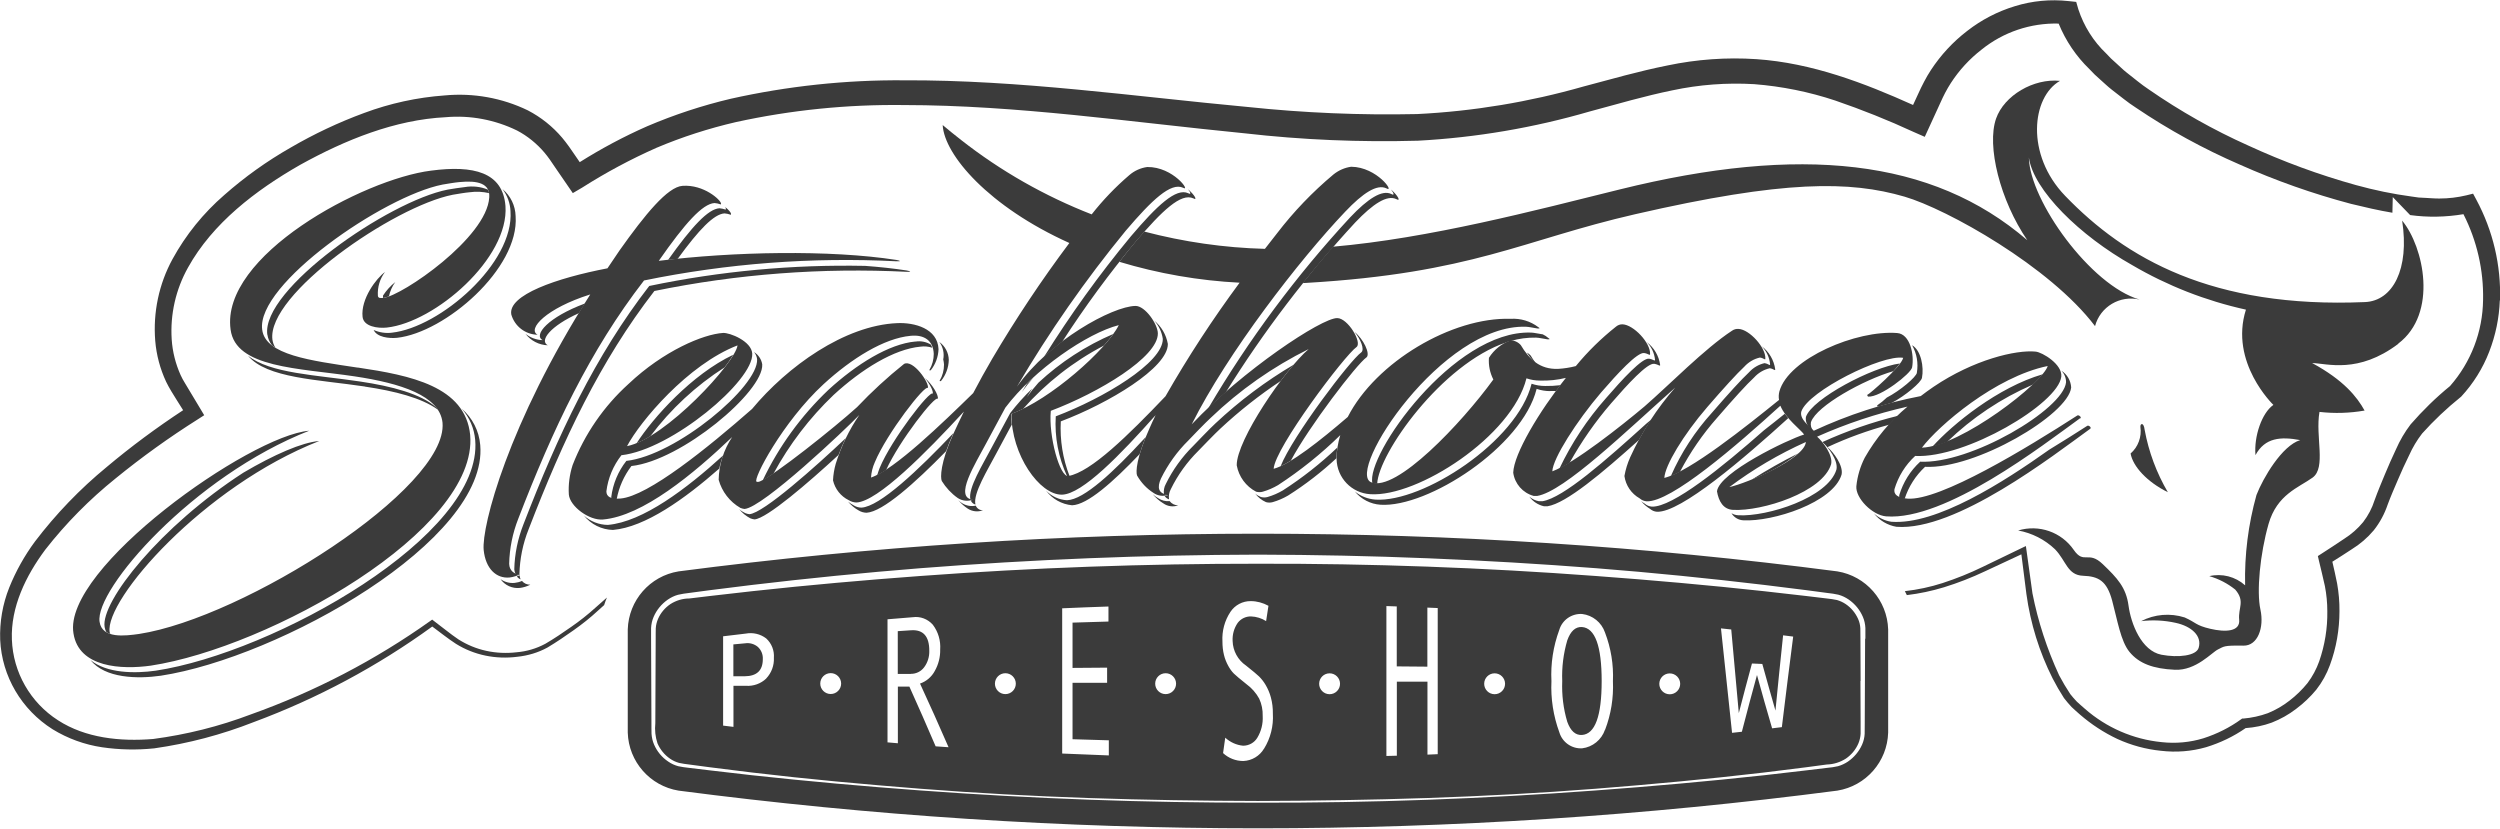 <?xml version="1.0" encoding="UTF-8"?><svg id="a" xmlns="http://www.w3.org/2000/svg" xmlns:xlink="http://www.w3.org/1999/xlink" viewBox="0 0 277.67 92.04"><defs><style>.g{fill:none;}.h{fill:#3b3b3b;}.i{clip-path:url(#b);}</style><clipPath id="b"><rect class="g" width="277.67" height="92.04"/></clipPath></defs><g class="i"><g id="c"><path id="d" class="h" d="M240.78,54.67c-1.26-2.15-2.13-4.49-2.58-6.94-.1-.86-.5-.71-.47-.32,.16,1.11-.25,2.23-1.09,2.96,.26,1.44,1.82,3.15,4.14,4.3"/><path id="e" class="h" d="M277.65,33.35c-.07,1.96-.47,3.89-1.18,5.72-.71,1.84-1.76,3.52-3.1,4.97l-.04,.04-.04,.03c-1.53,1.23-2.96,2.58-4.27,4.04-.58,.75-1.06,1.56-1.45,2.43-.44,.88-.85,1.8-1.24,2.71s-.81,1.87-1.13,2.74c-.35,1.04-.87,2.01-1.55,2.87-.7,.83-1.52,1.54-2.45,2.11-.73,.49-1.44,.93-2.15,1.38,.18,.8,.37,1.57,.53,2.42,.18,1.01,.27,2.04,.26,3.06,0,2.05-.35,4.08-1.06,6-.36,.99-.87,1.91-1.52,2.74-.66,.8-1.41,1.51-2.24,2.13-.82,.63-1.73,1.14-2.7,1.52-.93,.34-1.91,.54-2.9,.61-1.34,.93-2.82,1.64-4.39,2.12-1.63,.47-3.33,.6-5.02,.4-1.67-.17-3.3-.61-4.83-1.31-1.51-.71-2.91-1.63-4.17-2.72-.31-.28-.62-.54-.92-.83-.15-.15-.73-.82-.85-1-.46-.71-.88-1.44-1.26-2.18-1.48-2.94-2.46-6.1-2.91-9.36l-.56-4.42-4.03,1.88c-1.48,.7-3.01,1.3-4.57,1.78-1.34,.41-2.72,.7-4.12,.87-.07-.15-.14-.29-.22-.44,1.42-.16,2.83-.46,4.19-.9,1.53-.5,3.03-1.1,4.48-1.81l4.39-2.12,.38-.18,.06,.42,.67,4.83c.62,3.14,1.62,6.19,2.96,9.1,.38,.72,.79,1.41,1.24,2.09,.23,.29,.47,.57,.73,.84,.28,.27,.6,.53,.89,.79,2.39,2.1,5.38,3.4,8.54,3.71,1.56,.17,3.13,.03,4.63-.43,1.5-.48,2.92-1.19,4.2-2.12l.1-.07h.13c.93-.08,1.85-.28,2.73-.6,.86-.35,1.67-.82,2.4-1.39,.74-.57,1.41-1.22,2-1.95,.55-.73,.99-1.55,1.3-2.42,.62-1.79,.93-3.67,.9-5.56,0-.94-.09-1.88-.27-2.8-.19-.91-.45-1.9-.67-2.85l-.11-.48,.42-.27c.83-.55,1.72-1.1,2.51-1.65,.79-.5,1.5-1.12,2.1-1.85,.56-.73,.99-1.55,1.27-2.43,.37-1.03,.75-1.91,1.14-2.86,.39-.94,.8-1.87,1.24-2.8,.43-.98,.97-1.91,1.62-2.76,1.34-1.54,2.8-2.97,4.38-4.26,2.33-2.65,3.63-6.04,3.67-9.57,.07-3.3-.68-6.57-2.18-9.52-1.96,.33-3.95,.37-5.92,.1l-1.93-2-.04,1.74c-1.56-.26-3.08-.62-4.61-.99-4.23-1.12-8.36-2.58-12.35-4.36-4.03-1.75-7.89-3.86-11.53-6.32-.93-.59-1.78-1.32-2.67-1.99-.44-.34-.85-.74-1.27-1.11-.43-.37-.84-.76-1.22-1.18-1.48-1.43-2.64-3.15-3.42-5.06-3.11-.08-6.14,.94-8.56,2.89-1.34,1.04-2.49,2.29-3.41,3.71-.22,.35-.44,.71-.63,1.08l-.28,.56-.29,.63-1.15,2.51-.55,1.2-1.21-.53c-2.85-1.32-5.76-2.48-8.73-3.5-2.91-.97-5.94-1.58-9-1.82-3.05-.18-6.12,.05-9.11,.69-3.03,.62-6.07,1.51-9.15,2.34-6.21,1.81-12.61,2.9-19.08,3.25-6.43,.18-12.86-.09-19.25-.82-12.7-1.25-25.27-3.13-37.87-3.14-6.26-.08-12.51,.55-18.63,1.89-3.02,.7-5.98,1.65-8.84,2.86-2.86,1.27-5.61,2.74-8.25,4.42l-1.04,.61-.68-.99-1.25-1.82-.62-.91c-.19-.27-.39-.53-.6-.78-.85-1-1.88-1.84-3.04-2.45-2.46-1.2-5.2-1.72-7.93-1.48-5.63,.28-11.14,2.51-16.16,5.29-4.97,2.84-9.73,6.49-12.46,11.41-1.36,2.43-1.99,5.2-1.81,7.98,.09,1.37,.43,2.71,.99,3.96,.14,.31,.3,.6,.48,.89l.57,.95,1.14,1.9,.43,.72-.7,.45c-3.17,2-6.22,4.19-9.13,6.56-2.9,2.33-5.53,4.99-7.82,7.92-2.18,2.93-3.85,6.39-3.71,9.99,.13,3.64,2.05,6.99,5.12,8.96,3.05,1.98,6.91,2.38,10.57,2.08,3.71-.49,7.35-1.4,10.85-2.73,7.1-2.53,13.82-6.03,19.96-10.4l.18-.13,.18,.14c.92,.68,1.83,1.45,2.74,2.06,.95,.6,1.99,1.03,3.09,1.27,1.1,.24,2.24,.29,3.35,.16,1.12-.09,2.21-.41,3.2-.94,.98-.57,1.94-1.22,2.88-1.88,.94-.65,1.84-1.36,2.69-2.13l1.28-1.13c-.12,.28-.22,.55-.31,.84l-.68,.61c-.85,.79-1.76,1.51-2.71,2.18-.94,.67-1.9,1.32-2.9,1.92-1.04,.57-2.19,.91-3.37,1.03-1.17,.15-2.36,.11-3.52-.13-1.16-.24-2.27-.68-3.28-1.31-.94-.61-1.76-1.28-2.63-1.92-6.09,4.42-12.76,7.99-19.82,10.61-3.56,1.4-7.27,2.38-11.06,2.92-1.93,.2-3.87,.16-5.79-.12-1.95-.29-3.82-.97-5.5-2C2.39,78.82,.21,75.12,.02,71.07c-.07-1.99,.27-3.97,1.01-5.82,.73-1.81,1.69-3.53,2.85-5.1,2.33-3.06,5-5.84,7.97-8.28,2.7-2.27,5.54-4.37,8.49-6.31l-.73-1.16-.58-.94c-.21-.34-.4-.7-.58-1.06-.67-1.44-1.08-2.98-1.21-4.56-.25-3.14,.41-6.29,1.92-9.06,1.48-2.7,3.43-5.11,5.75-7.12,2.27-2,4.73-3.76,7.36-5.26,2.61-1.52,5.34-2.81,8.17-3.85,2.87-1.07,5.88-1.73,8.94-1.95,3.18-.3,6.38,.27,9.25,1.66,1.46,.76,2.75,1.79,3.81,3.04,.26,.31,.51,.64,.75,.97l.63,.91,.57,.83c2.4-1.51,4.91-2.85,7.5-3.99,3-1.28,6.1-2.3,9.27-3.05,6.31-1.41,12.77-2.1,19.24-2.05,12.88-.05,25.55,1.79,38.16,2.96,6.26,.66,12.55,.93,18.84,.79,6.25-.31,12.45-1.34,18.47-3.06,3.06-.81,6.14-1.7,9.34-2.34,3.24-.68,6.55-.92,9.86-.7,6.19,.42,12.01,2.66,17.41,5.09l.6-1.3,.29-.62,.34-.67c.23-.45,.49-.88,.76-1.3,1.09-1.66,2.45-3.13,4.03-4.34,1.58-1.23,3.37-2.16,5.28-2.74,1.93-.6,3.96-.79,5.96-.57l.86,.09,.24,.83c.61,1.86,1.67,3.55,3.09,4.9,.34,.38,.71,.74,1.1,1.07,.39,.34,.74,.71,1.15,1.03,.83,.64,1.61,1.32,2.49,1.9,3.48,2.41,7.18,4.5,11.05,6.23,3.86,1.78,7.86,3.25,11.96,4.39,2.03,.56,4.09,.99,6.18,1.27l.78,.11,.77,.04c.51,.02,1.03,.08,1.54,.07,1,0,2-.12,2.97-.35l.76-.19,.36,.67c1.85,3.44,2.76,7.3,2.63,11.21m-94.5,6.45c-.76-.13-3,2.31-4.8,4.39-2.08,2.35-3.82,4.98-5.17,7.82,.35-.18,.73-.39,1.13-.64,1.31-2.36,2.85-4.57,4.61-6.61,1.8-2.08,4.04-4.53,4.8-4.39,.46,.07,.65,.32,.65,.13-.14-1.02-.68-1.94-1.51-2.56,.54,.53,.87,1.24,.94,1.99,0,.19-.2-.06-.66-.13m12.84,.49c-.67,.15-1.28,.51-1.74,1.02-.8,.74-2.32,2.41-4.1,4.47-1.9,2.09-3.45,4.47-4.58,7.05,.35-.14,.68-.3,1.01-.47,1.13-2.16,2.52-4.18,4.14-6.01,1.78-2.06,3.3-3.74,4.1-4.47,.46-.51,1.07-.87,1.74-1.02,.46,.08,.59,.33,.6,.13-.14-1.03-.68-1.96-1.51-2.58,.54,.54,.87,1.25,.94,2.02-.01,.2-.15-.06-.6-.13m-43.57,13.33c.17,.05,.35,.07,.53,.07,.13-3.33,7.15-13.32,14.36-15.72,.13-.07,.27-.12,.42-.14,.01,0,.03,0,.04,0,.91-.27,1.86-.4,2.82-.38,.36,.01,.76,.12,1.27,.19,.2,0,.36,.01,.11-.14-.19-.17-.41-.31-.64-.42h-.03c-.51-.07-.91-.18-1.27-.19-8.59-.29-18.39,13.66-17.61,16.74m-94.61,10.67c-.06-.14-.1-.3-.11-.45-.11,.05-.21,.08-.31,.12,.11,.15,.25,.26,.42,.33m156.81-14.74c.56-.14,1.1-.31,1.63-.53,2.77-2.68,6-4.84,9.54-6.37,.38-.36,.74-.74,1.08-1.14-4.95,1.43-10.02,5.55-12.25,8.04m-1.37,1.68c-1.09,1-1.88,2.28-2.31,3.69-.02,.1-.01,.2,0,.3,.19,.07,.39,.12,.59,.14,.44-1.37,1.22-2.59,2.27-3.57,5.6,.29,15.92-5.8,16.23-8.81-.04-.76-.45-1.46-1.09-1.87,.34,.35,.53,.81,.52,1.3-.32,3.01-10.63,9.1-16.23,8.81m-58.71-29.73c-1.03-.5-2.59,.5-4.57,2.59-6,6.48-11.27,13.58-15.75,21.19,.63-.6,1.28-1.19,1.95-1.78,4.18-6.72,8.99-13.03,14.36-18.84,1.98-2.08,3.54-3.09,4.57-2.59,.51,.29,.21-.37-.6-1.07,.35,.43,.4,.71,.04,.5M60.28,37.78c-.7-.02-1.38-.27-1.92-.71,.6,.78,1.51,1.25,2.48,1.28-.97-.51,.29-2.15,3.46-3.57,.22-.35,.44-.71,.66-1.07-4.06,1.51-5.77,3.5-4.68,4.08m11.83-6.03c-6.01,7.77-10.11,16.48-13.97,26.47-.63,1.6-.98,3.29-1.02,5.01,.02,.17,.06,.34,.13,.5,.14,.05,.29,.08,.44,.08v-.02c.04-1.72,.38-3.41,1.02-5.01,3.85-9.99,7.96-18.7,13.97-26.47,9.21-1.89,18.63-2.6,28.02-2.13,.62,.02,.41-.07,0-.15-1.42-.22-2.98-.39-4.61-.51-8.05-.16-16.09,.58-23.97,2.23m59.85-10.3c-1.35-.62-3.45,1.36-6.36,4.78-3.52,4.25-6.74,8.73-9.66,13.41,.66-.61,1.35-1.18,2.04-1.71,2.5-3.87,5.23-7.59,8.18-11.13,2.91-3.42,5.01-5.41,6.37-4.78,.48,.27,.19-.34-.59-1.01,.32,.39,.36,.63,.02,.44m-27.2,18.49c.04,.18,.07,.36,.08,.54,0,.63-.16,1.24-.48,1.78-.05,.05,.05,.1,.15,.04,.53-.66,.84-1.48,.86-2.34-.02-.79-.41-1.53-1.05-1.99,.41,.56,.57,1.27,.43,1.96m108.15,1.45c-.08,.49-1.85,1.99-3.35,2.77-.32,.31-.68,.6-1.05,.85-.04,0,0,.11,.04,.17,.54-.16,1.07-.31,1.57-.44,1.5-.78,3.28-2.29,3.35-2.78,.23-1.2-.1-3.04-1.1-3.62,.53,.93,.71,2.01,.53,3.06m-84.72-5.82c.52,.58,.86,1.29,.97,2.06,.03,2.64-6.58,6.59-11.89,8.6-.14,2.29,.3,4.58,1.26,6.66,.04,.01,.08,.02,.11,.01,.05,0,.11-.03,.16-.04-.75-1.93-1.08-4-.97-6.07,5.32-2.01,11.92-5.96,11.89-8.6-.18-1.03-.73-1.96-1.54-2.62m-57.45,13.64c.53-.22,1.04-.48,1.52-.78,2.27-3.02,5.06-5.61,8.24-7.64,.35-.45,.67-.91,.96-1.4-4.6,2.18-8.9,6.99-10.73,9.82m30.96-11.29c-2.93,.27-6.54,2.51-9.66,5.37-3.03,2.88-5.51,6.29-7.3,10.06,.31-.17,.73-.44,1.2-.76,1.76-3.24,4-6.18,6.67-8.73,3.12-2.87,6.72-5.1,9.66-5.37,.44-.06,.88-.02,1.3,.12-.04-.12-.09-.24-.16-.35-.51-.31-1.12-.43-1.71-.33m1.05,4.04c.56,.66,.96,1.46,.88,1.75-.28-.48-4.57,5.05-5.9,8.25-.11,.29-.2,.55-.27,.8,.34-.18,.67-.37,.99-.58,1.47-3.24,5.47-8.37,5.74-7.9,.12-.39-.63-1.65-1.44-2.32m98.43,4.88c.62-1.78,5.83-4.68,9.15-5.64,.25-.27,.49-.55,.71-.85-3.04,.4-9.72,3.89-10.43,5.93-.07,.48,.11,.95,.47,1.27,.13,.12,.25,.23,.34,.32h.02c-.24-.29-.34-.66-.27-1.02m-131.58,4.33c-.91,1.16-1.49,2.55-1.67,4.01,0,.06,.01,.12,.02,.18,.19,.05,.38,.07,.58,.07,.25-1.35,.81-2.61,1.64-3.7,5.55-.61,14.7-8.27,14.53-11.29-.09-.56-.42-1.06-.91-1.37,.19,.23,.31,.51,.34,.8,.17,3.02-8.99,10.68-14.53,11.29m125.02,2.07c1.84-.7,3.57-1.67,5.12-2.89-1.75,.87-3.46,1.84-5.12,2.89m5.62-5.14l-.04-.04s.03,.03,.05,.05h0m-48.44-8.43c.47-.41-.37-2.08-1.32-2.83,.68,.82,1.13,1.94,.75,2.26-1.23,.86-7.66,9.34-8.97,12.66,.39-.19,.77-.4,1.14-.63,2.03-3.81,7.3-10.69,8.4-11.47m17.82-.52c.21,.33,.45,.65,.72,.94,.08,.07,.16,.14,.25,.2-.2-.26-.38-.53-.55-.82-.11-.13-.25-.24-.41-.32m-55.53,3.44c-.19,.31-.39,.62-.58,.94,.4-.56,.83-1.1,1.29-1.61-.24,.22-.48,.44-.71,.67m29.62-2.11c-3.12,1.84-6.03,4.03-8.68,6.51-.5,.44-2.48,2.51-2.48,2.51-1.25,1.23-2.28,2.67-3.05,4.24-.19,.34-.26,.74-.2,1.13,.15,.05,.3,.09,.45,.1-.12,.05-.24,.08-.37,.1,.11,.18,.28,.3,.48,.37-.06-.39,.01-.78,.2-1.13,.77-1.58,1.8-3.01,3.04-4.24,0,0,1.99-2.07,2.49-2.51,2.07-1.93,4.3-3.69,6.66-5.26,.49-.66,.99-1.27,1.45-1.82m-13.76,15.16c-.45,.04-.9-.07-1.27-.32-.22-.12-.43-.27-.62-.45,.34,.4,.73,.75,1.18,1.02,.48,.34,1.09,.42,1.65,.22-.37,0-.72-.17-.94-.47m-17.61-9.68c.45-.17,.89-.36,1.32-.57,2.54-2.87,5.58-5.26,8.98-7.03,.37-.41,.71-.84,1.04-1.29-3.06,1.31-5.87,3.14-8.31,5.41-.46,.51-.89,1.05-1.29,1.61,.19-.32,.39-.63,.58-.94-.88,.84-1.69,1.75-2.43,2.71-.71,1.31-1.42,2.62-2.12,3.94-.91,1.74-2.6,4.44-2.3,5.65,.09,.03,.17,.05,.26,.05-.07,.02-.14,.04-.22,.06,.09,.23,.28,.4,.52,.46-.3-1.21,1.39-3.91,2.3-5.65,.58-1.07,1.15-2.15,1.73-3.22-.05-.4-.07-.79-.07-1.19m36.22,3.74c-1.86,1.77-3.88,3.36-6.04,4.75-.53,.31-1.1,.56-1.69,.73-.24,.07-.5,.07-.75,0-.23-.09-.45-.22-.63-.38,.31,.41,.72,.74,1.2,.95,.24,.07,.5,.07,.75,0,.59-.17,1.17-.42,1.7-.73,1.92-1.21,3.72-2.61,5.38-4.15,0-.39,.04-.78,.09-1.16m-40.15,6.43c-.5,.11-1.03,.02-1.47-.24-.18-.1-.34-.23-.48-.37,.3,.36,.66,.68,1.05,.94,.51,.33,1.14,.4,1.7,.18-.35,.02-.66-.18-.8-.5m18.86-7.61c-.06,.06-.12,.12-.18,.19-3.33,3.61-6.66,6.76-8.56,6.81-.88-.05-1.72-.44-2.33-1.08,.69,.93,1.74,1.53,2.9,1.64,1.7-.05,4.54-2.57,7.51-5.69,.16-.53,.37-1.15,.67-1.88m44.93-5.12c.19,0,.41,0,.64,0,.16-.22,.32-.44,.49-.65-.56,.07-1.12,.1-1.69,.09-.51,0-1.02-.08-1.51-.25-1.6,6.44-12.1,13.21-17.34,12.87-.84-.06-1.63-.37-2.29-.9,.71,.86,1.74,1.4,2.85,1.47,5.24,.34,15.74-6.42,17.34-12.87,.49,.17,1,.25,1.51,.25m59.64,3.86c-1.23,.79-2.68,1.71-4.21,2.64-5.1,3.62-12.54,8.39-17.55,8.01-.72-.11-1.4-.43-1.93-.93,.62,.79,1.51,1.32,2.5,1.49,6.59,.5,17.37-7.88,21.53-10.89,.17-.13-.16-.41-.32-.33m-28.86,2.37c2.21-1.03,4.5-1.86,6.85-2.49,.31-.33,.64-.67,.98-.99-2.88,.71-5.7,1.69-8.4,2.92,.62,.53,1.78,2.04,1.56,3.05-.93,3.12-7.68,5.26-10.9,5.08-.27-.01-.53-.09-.76-.23,.28,.47,.78,.77,1.33,.79,3.23,.18,9.97-1.96,10.9-5.08,.22-1.01-.93-2.52-1.56-3.05m-19.58-3.06c-.18,.15-.34,.28-.53,.44-4.51,4.08-9.22,8.25-11.55,8.63h-.4c-.39-.07-.76-.25-1.06-.51,.39,.54,.97,.92,1.62,1.07h.4c2.09-.33,6.1-3.72,10.15-7.36,.4-.73,.86-1.5,1.36-2.26m14.85-.66c-.71,.57-1.49,1.2-2.33,1.85-4.6,4.06-10.17,8.57-12.45,8.47-.29-.02-.57-.14-.78-.33-.15-.08-.28-.18-.41-.29,.27,.34,.61,.63,.98,.86,.22,.19,.49,.31,.78,.33,2.65,.12,9.74-5.99,14.59-10.4-.14-.16-.26-.33-.39-.5M57.96,64.53c-.25,.11-.52,.18-.79,.21-.56,.06-1.12-.09-1.58-.42,.48,.69,1.31,1.07,2.15,.98,.4-.05,.79-.17,1.16-.36-.36,.01-.7-.14-.93-.42m-17.44-21.58c3.32,.49,6.32,1.26,8.1,2.56-.06-.08-.12-.17-.18-.25-1.7-1.5-4.9-2.35-8.48-2.88-4.79-.72-10.01-.89-12.43-2.87,2.06,2.52,7.78,2.65,12.99,3.43m2.01-10.09c0,.09,0,.16,0,.24h.08c.2-.04,.39-.09,.58-.17,.12-.57,.36-1.11,.7-1.58-.53,.42-.99,.93-1.36,1.5m-12.84,4.34c.06,.43,.24,.84,.51,1.18,.11,.09,.24,.17,.37,.25-.17-.26-.27-.55-.32-.86-.68-5.03,13.44-14.81,20.03-16.11,.67-.11,1.33-.23,1.9-.28,.71-.1,1.43-.06,2.13,.1-.02-.14-.07-.27-.13-.39-.81-.33-1.7-.43-2.57-.28-.57,.06-1.23,.17-1.9,.28-6.59,1.3-20.71,11.09-20.03,16.11m13.85-.22c-.69,.09-1.4-.02-2.04-.3,.37,.8,1.7,.96,2.6,.87,5.35-.59,13.59-7.71,13.17-13.51-.03-1.17-.56-2.27-1.46-3.01,.54,.7,.85,1.56,.89,2.44,.42,5.8-7.83,12.92-13.17,13.51m-8.07,12.03c-1.91,.15-5.02,1.51-8.43,3.52-9.17,5.92-15.87,14.32-15.41,17.14,.03,.2,.1,.39,.2,.57,.14,.08,.28,.15,.43,.2-.03-.06-.05-.13-.07-.2-.57-3.57,10.37-16.16,23.28-21.23m15.82-3.59c.87,.97,1.39,2.19,1.5,3.48,.92,10.6-22.33,23.62-35.48,25.62-2.32,.33-5.46,.3-7.25-1.18,1.61,2.04,5.23,2.11,7.81,1.74,13.14-2.01,36.4-15.02,35.48-25.62-.13-1.57-.87-3.03-2.07-4.05m54.59,2.8s.03-.06,.04-.08c-3.88,4.09-8.18,8.17-10.22,8.28-.3,0-.6-.09-.86-.25-.22-.12-.43-.26-.63-.42,.33,.4,.74,.74,1.19,.99,.26,.16,.56,.24,.86,.25,1.8-.1,5.37-3.29,8.85-6.85,.19-.56,.44-1.19,.77-1.91m-11.94,.49c-3.27,3.09-9.11,8.32-10.69,8.43-.16-.02-.31-.06-.46-.12-.25-.12-.49-.27-.69-.46,.34,.43,.77,.78,1.26,1.04,.15,.06,.3,.1,.46,.12,1.38-.1,6-4.09,9.33-7.16,.23-.63,.5-1.24,.79-1.84m-13.61,1.9c-4.05,3.69-8.9,7.37-12.8,7.71-.98-.01-1.93-.38-2.66-1.04,.79,.98,1.97,1.57,3.23,1.6,3.59-.31,7.97-3.45,11.81-6.82,.1-.5,.24-.98,.43-1.45m.27-27.31c-.22-.08-.45-.13-.68-.15-1.26,.08-3.05,2.01-5.7,5.73,.35-.04,.7-.08,1.06-.11,2.37-3.26,4.02-4.97,5.2-5.05,.23,.02,.46,.07,.68,.15,.05,0,.05-.05,.04-.1,0-.14-.25-.44-.66-.77,.05,.06,.08,.13,.09,.2,0,.05,0,.1-.04,.1"/><path id="f" class="h" d="M266.37,38.19c-4.45,3.36-7.9,2.18-9.57,2.13,3.52,1.91,4.98,3.75,5.83,5.28-1.66,.29-3.34,.34-5.01,.15-.48,2.74,.77,6.19-.77,7.3s-3.95,1.86-4.89,5.16-1.34,7.47-.9,9.49-.31,4.04-1.88,4.01c-2.28-.04-2.15,.1-2.83,.42s-2.44,2.37-4.79,2.26c-2.41-.11-3.98-.69-5.04-1.98-.98-1.19-1.34-3.52-1.93-5.71s-1.52-2.69-3.22-2.75c-1.75-.06-1.87-1.64-3.12-2.94-1.13-1.08-2.56-1.81-4.1-2.09,2.31-.7,4.81,.17,6.18,2.16,1.14,1.65,1.6,.02,3.22,1.58,1.62,1.55,2.59,2.59,2.86,4.6s1.43,5.03,3.66,5.46c1.87,.35,3.87,.12,4.13-.77,.4-1.32-.8-2.39-2.54-2.77-1.26-.28-2.57-.35-3.85-.19,1.49-.78,3.24-.92,4.84-.41,1.3,.58,1.19,.87,2.85,1.26s3.33,.33,3.2-1.01,.69-2.04-.44-3.35c-.85-.68-1.83-1.19-2.88-1.49,1.41-.33,2.9,.05,3.98,1.02-.08-3.39,.35-6.77,1.26-10.03,.73-1.89,2.84-5.49,4.86-6.1-2.16-.4-3.91-.29-4.97,1.67-.18-2.09,.71-4.69,1.99-5.58,0,0-4.91-4.7-3.05-10.58-4.45-.98-8.72-2.65-12.64-4.95-5.8-3.26-10.96-8.31-11.47-11.95,.09,4.79,6.87,14.22,12.3,15.78-2.18-.51-4.37,.79-4.95,2.95-5.01-6.62-16.44-13-21.16-14.38-6.06-1.76-13.33-1.86-29.91,1.95-12.5,2.87-18.09,6.55-36.53,7.63-.13,0-.26,.01-.4,.02,1.15-1.45,2.28-2.8,3.35-4.04,10.67-.92,22.43-4.02,31.9-6.37,19.94-4.93,34.65-3.47,45.23,5.65-3.03-4.43-4.53-10.48-3.47-13.51,.9-2.57,4.17-4.49,7.1-4.19-3.15,1.79-3.85,8.19,.57,12.77,6.7,6.95,16.32,12.52,33.3,11.8,3.11-.13,4.96-3.68,4.13-9.05,2.41,2.91,4.01,10.31-.44,13.67m-226.63,2.66c-5.25-.79-10.26-1.4-10.61-4.22-.68-5.02,13.44-14.81,20.03-16.11,.67-.11,1.33-.23,1.9-.28,1.96-.19,3.4,.12,3.29,1.7-.26,4.48-9.66,10.92-11.73,11.16-.31,.03-.61,.07-.64-.23-.06-.95,.22-1.89,.79-2.64-.96,.69-2.71,3-2.49,4.99,.12,1.07,1.69,1.29,2.7,1.18,5.35-.59,13.59-7.71,13.17-13.51-.3-3.76-3.56-4.54-8.26-3.92-7.57,.95-23.4,9.47-22.27,17.65,.56,4.27,7.53,4.27,13.77,5.2,5.09,.76,9.46,2.13,9.77,5.15,.63,7.29-22.08,21.67-33.7,23.46-1.56,.22-4.11,.55-4.39-1.34-.57-3.58,10.37-16.16,23.28-21.23-6.59,.53-27.41,15.29-26.18,22.51,.59,3.82,5.38,4.03,8.59,3.58,13.14-2.01,36.4-15.02,35.47-25.62-.54-5.4-6.62-6.62-12.49-7.49m16.82,21.81c.04-1.72,.38-3.41,1.01-5.01,3.85-9.99,7.96-18.7,13.97-26.47,9.21-1.89,18.63-2.61,28.03-2.13,.62,.02,.41-.07,0-.15-7.39-1.15-18.19-.92-26.39,.1,2.92-4.19,4.85-6.33,6.19-6.42,.23,.02,.46,.07,.68,.15,.05,0,.05-.05,.04-.1-.03-.39-1.91-2.13-4.28-1.96-1.65,.12-4.13,3.14-7,7.19-.44,.66-.89,1.31-1.33,1.97-5.67,1.09-11.09,2.97-10.68,5.14,.38,1.31,1.56,2.21,2.92,2.24-1.18-.63,.95-2.94,5.85-4.48-9.13,14.37-12.08,25.77-11.84,28.38,.21,2.09,1.41,3.2,2.88,3.06,.4-.05,.79-.17,1.16-.35-.63,.04-1.16-.44-1.2-1.07,0-.03,0-.06,0-.09m174.46-16.17c-4.16,3.01-14.94,11.39-21.53,10.89-1.54-.12-3.41-2.03-3.31-3.34,.11-1.11,.43-2.18,.93-3.17,1.23-2.16,2.84-4.09,4.75-5.68-3.45,.78-6.81,1.9-10.04,3.34,.62,.53,1.78,2.04,1.56,3.05-.93,3.12-7.68,5.26-10.9,5.08-1.1-.06-1.59-.97-1.78-2.06,.25-2.1,7.87-5.76,9.68-6.31-.37-.54-2.04-1.75-2.64-3.2-4.85,4.42-12.15,10.74-14.85,10.62-.29-.02-.57-.14-.78-.33-.92-.52-1.54-1.43-1.69-2.48,.13-.72,.34-1.41,.64-2.08,1.28-2.81,2.96-5.42,5-7.74-5.37,4.77-12.33,11.54-15.32,12.03h-.4c-1.21-.33-2.1-1.35-2.27-2.58,.06-2.07,2.88-6.81,5.85-10.53-.94,.23-1.9,.33-2.87,.3-.51,0-1.02-.08-1.51-.25-1.6,6.44-12.1,13.21-17.34,12.87-2.08-.12-3.71-1.82-3.75-3.91,0-.9,.15-1.79,.41-2.65-2.11,2.07-4.43,3.93-6.91,5.55-.53,.31-1.1,.56-1.69,.73-.24,.07-.5,.07-.75,0-1.13-.59-1.92-1.67-2.15-2.93-.03-2.79,5.33-10.63,7.99-12.91-3.99,1.98-7.66,4.55-10.88,7.64-.5,.44-2.49,2.51-2.48,2.51-1.25,1.23-2.28,2.67-3.05,4.24-.43,.98-.32,1.67,.82,1.8-.55,.2-1.17,.12-1.65-.22-.76-.48-1.38-1.15-1.82-1.93-.15-.39-.09-1.96,1.37-5.21,.2-.47,.44-.98,.69-1.49-3.89,4.38-8.14,8.77-10.39,8.83-2.48,.06-5.66-4.44-5.62-8.99,4.26-1.51,10.59-7.13,11.92-9.84-3.49,.89-9.38,4.9-12.6,9.17-.71,1.31-1.42,2.62-2.12,3.94-1.18,2.24-3.66,6.11-1.47,6.27-.56,.22-1.2,.15-1.7-.18-.71-.5-1.31-1.15-1.77-1.89-.16-.38-.18-2,1.29-5.24,.38-.83,.77-1.65,1.17-2.47-4.23,4.6-9.57,9.97-11.92,10.1-.3,0-.6-.09-.86-.25-.89-.43-1.54-1.25-1.76-2.21,.03-.62,.13-1.23,.3-1.83,.6-1.93,1.48-3.76,2.62-5.43-1.46,1.53-10.7,10.29-12.75,10.44-.16-.02-.31-.06-.46-.12-1.18-.68-2.05-1.81-2.41-3.12,.03-1.69,.56-3.34,1.5-4.75-4.31,4.11-9.94,8.78-14.35,9.16-1.53,.13-3.67-1.46-3.79-2.77-.07-1.11,.08-2.22,.42-3.28,1.34-3.44,3.46-6.52,6.2-9,3.91-3.7,8.32-5.53,10.5-5.67,.76-.05,3.17,.92,3.25,2.29,.18,3.01-8.98,10.68-14.53,11.29-.91,1.16-1.49,2.55-1.67,4.01,0,.59,.47,.89,1.57,.8,3.06-.26,9.7-5.64,14.61-9.95,3.91-4.71,10.28-9.28,16.11-9.53,1.93-.09,4.5,.59,4.6,2.89-.03,.85-.33,1.67-.86,2.34-.1,.05-.2,0-.15-.04,.32-.54,.48-1.16,.48-1.78-.06-1.47-1.06-2.16-2.58-2-2.93,.27-6.53,2.5-9.66,5.37-4.57,4.22-7.9,10.62-7.44,10.83,.11,.04,.24,.03,.35-.02,1.6-.65,8.3-5.99,10.81-8.26,1.63-1.72,3.37-3.32,5.22-4.8,.99-.53,2.82,2.08,2.65,2.68-.28-.48-4.57,5.04-5.9,8.25-.24,.53-.38,1.1-.42,1.69,2.61-.88,7.93-6.04,11.35-9.38,.67-1.28,1.37-2.54,2.11-3.81,2.62-4.44,5.48-8.74,8.57-12.86-8.95-4.03-13.89-9.78-14.07-13.1,.64,.54,1.33,1.1,2.05,1.66,4.4,3.45,9.29,6.23,14.5,8.26,1.24-1.58,2.64-3.04,4.17-4.35,.56-.49,1.26-.81,2-.91,2.91-.04,4.9,2.83,3.97,2.3-1.35-.62-3.45,1.36-6.36,4.78-4.47,5.45-8.51,11.24-12.08,17.32,3.61-5.11,10.61-8.93,13.16-8.97,1.07-.02,2.48,2.02,2.49,3.05,.03,2.64-6.57,6.59-11.89,8.6-.27,2.8,1.01,7.41,1.95,7.24,2.51-.44,6.64-4.51,10.79-8.86,2.49-4.36,5.24-8.57,8.23-12.61-4.53-.23-9.02-1.01-13.36-2.32,.61-.77,1.22-1.55,1.85-2.3,.32-.37,.62-.72,.92-1.06,4.38,1.15,8.87,1.8,13.4,1.92,.46-.6,.92-1.19,1.35-1.73,1.84-2.4,3.94-4.59,6.26-6.53,.57-.46,1.25-.76,1.97-.86,2.9,.03,4.89,2.95,3.91,2.4-1.03-.5-2.59,.5-4.57,2.59-5.11,5.37-13.09,15.7-17.05,23.62,5.65-5.99,14.42-11.82,16.16-11.8,1.17,0,2.77,2.67,2.16,3.2-1.36,.95-9.1,11.24-9.22,13.54,1.85-.5,5.17-3.13,8.23-5.76,3.12-6.11,11.6-11.11,18.09-10.9,1.11-.07,2.2,.26,3.08,.93,.25,.15,.1,.15-.11,.14-.51-.07-.91-.18-1.27-.19-9.29-.31-20.02,16.06-17.2,17.27,2.76,1.15,10.04-6.53,13.58-11.41-.38-.74-.55-1.58-.49-2.41,.56-.89,1.4-1.57,2.39-1.94,.44,0,.86,.2,1.15,.53,.92,1.55,2.1,2.71,4.13,2.64,.67-.04,1.33-.14,1.98-.31,1.32-1.61,2.82-3.08,4.46-4.38,.2-.17,.46-.27,.73-.26,1.22,.05,3.12,2.05,3.06,3.32,0,.19-.2-.06-.65-.13-.76-.13-3,2.31-4.8,4.39-2.71,3.17-5.36,7.33-5.41,8.75,2.43-.9,7.71-5.08,10.24-7.21,2.73-2.37,6.69-6.43,9.72-8.41,.21-.15,.47-.22,.73-.2,1.22,.07,3.04,2.09,2.97,3.31-.01,.2-.15-.06-.6-.13-.67,.15-1.28,.51-1.74,1.02-.8,.74-2.32,2.41-4.1,4.47-2.7,3.13-4.71,6.51-4.78,7.88,2.83-.7,9.1-5.72,12.74-8.66-.06-.32-.04-.64,.04-.95,1.02-3.67,8.6-6.84,13.09-6.48,1.43,.11,1.91,2.41,1.65,3.81-.11,.68-3.52,3.35-4.88,3.25-.05,0-.14-.21-.09-.2,.15,0,3.79-3.15,3.98-4.11-2.33-.39-10.52,3.69-11.31,5.95-.25,.82,.9,1.68,1.38,2.15,3.79-1.76,7.78-3.06,11.88-3.85,.46-.35,.93-.7,1.42-1.03,4.47-3.02,9.15-4.12,11.33-3.91,.76,.07,3,1.42,2.86,2.78-.32,3-10.63,9.1-16.23,8.81-1.09,1-1.88,2.28-2.3,3.69-.1,.58,.33,.96,1.43,1.05,3.62,.28,13.36-5.68,18.89-9.24,.16-.08,.49,.2,.33,.33m-17.6,3.25c4.38-.15,13.47-7.26,13.97-9.07-5.82,1.2-12.12,6.62-13.97,9.07m-143.82-.17c4.28-.85,12.07-9.32,12.27-11.19-5.51,2.12-10.84,8.47-12.27,11.19m130.93-.46c-3.01,1.35-5.86,3.03-8.5,5.01,1.97-.43,8.37-3.16,8.5-5.01m-24.87,20.55c-.71-.04-1.26,.44-1.63,1.48-.43,1.47-.62,2.99-.56,4.52-.06,1.53,.12,3.06,.56,4.53,.37,1.02,.91,1.5,1.63,1.46,1.46-.1,2.19-2.1,2.19-5.99s-.73-5.89-2.19-6m-91.53,2.21c.38,.35,.58,.85,.55,1.36,0,1.26-.67,1.89-2.02,1.9h-1.25v-3.54l1.3-.12c.51-.08,1.03,.07,1.42,.4m16.99,3h-1.45v-4.75l1.48-.1c1.35-.09,2.03,.68,2.02,2.29,.02,.65-.18,1.3-.57,1.82-.35,.47-.9,.74-1.48,.73m102.91-11.38c-42.72-5.58-85.99-5.58-128.71,0-3.18,.52-5.54,3.22-5.64,6.44v11.47c.1,3.22,2.47,5.92,5.64,6.44,42.72,5.58,85.99,5.58,128.71,0,3.18-.52,5.54-3.22,5.64-6.44v-11.47c-.1-3.22-2.47-5.92-5.64-6.44m3.08,7.48l-.02,4.69-.02,4.69c0,.4,0,.77-.01,1.18-.02,.42-.12,.83-.29,1.21-.34,.76-.88,1.4-1.56,1.87-.34,.23-.72,.41-1.12,.52-.39,.09-.79,.15-1.18,.18l-2.33,.28-4.67,.54c-6.22,.68-12.46,1.23-18.7,1.69-12.49,.93-24.99,1.39-37.52,1.36-12.52,.01-25.03-.44-37.52-1.36-6.24-.46-12.48-1.01-18.7-1.69l-4.67-.54-2.33-.28c-.4-.04-.79-.1-1.18-.18-.4-.11-.78-.28-1.12-.52-.69-.46-1.23-1.11-1.56-1.87-.17-.38-.26-.79-.29-1.21-.02-.41,0-.79-.01-1.18l-.02-4.69-.02-4.69c0-.4-.01-.77,0-1.18,.02-.43,.11-.84,.28-1.24,.33-.77,.88-1.44,1.57-1.92,.35-.24,.73-.43,1.14-.54,.4-.09,.8-.16,1.2-.2l2.33-.31,4.66-.58c6.22-.74,12.45-1.36,18.7-1.86,12.49-.98,25.01-1.48,37.55-1.51,12.53,.03,25.05,.54,37.55,1.51,6.25,.49,12.48,1.12,18.7,1.86l4.66,.58,2.33,.31c.4,.04,.8,.1,1.2,.19,.41,.11,.8,.3,1.15,.54,.69,.48,1.24,1.14,1.57,1.92,.17,.39,.26,.81,.28,1.24,.01,.42,0,.79,0,1.19m-.53,4.69l-.02-4.69c0-.39,0-.79-.01-1.16-.02-.36-.1-.71-.25-1.04-.3-.67-.77-1.24-1.38-1.65-.3-.2-.62-.35-.97-.45-.37-.08-.74-.13-1.12-.17l-2.33-.28-4.66-.53c-6.22-.68-12.45-1.23-18.69-1.69-12.47-.93-24.97-1.39-37.49-1.36-12.51-.01-25.01,.44-37.5,1.36-6.24,.46-12.47,1.01-18.69,1.69l-4.66,.53-2.33,.28c-.74,0-1.46,.22-2.09,.62-.61,.41-1.09,.98-1.38,1.65-.14,.33-.23,.68-.25,1.04-.02,.37,0,.78-.01,1.16l-.02,4.69-.02,4.69c-.08,.75,0,1.52,.24,2.24,.3,.69,.78,1.28,1.39,1.7,.3,.21,.64,.37,1,.47,.37,.08,.75,.14,1.13,.18l2.33,.31,4.66,.58c6.21,.74,12.44,1.31,18.68,1.8,12.48,.98,25,1.33,37.51,1.36,12.52-.04,25.04-.38,37.51-1.36,6.24-.49,12.47-1.07,18.68-1.8l4.66-.58,2.32-.31c.76-.02,1.49-.25,2.13-.66,.61-.42,1.1-1.01,1.39-1.7,.14-.34,.22-.7,.24-1.06,.01-.37,0-.78,0-1.16l-.02-4.7Zm-121.55-.27c-.6,.57-1.41,.86-2.23,.81h-1.41v4.56l-1.15-.14v-9.92c.83-.1,1.67-.2,2.51-.3,.8-.15,1.63,.04,2.28,.54,.6,.55,.91,1.34,.85,2.15,.04,.85-.27,1.68-.85,2.29m7.16,1.73c-.64,0-1.16-.52-1.16-1.16s.52-1.16,1.16-1.16,1.16,.52,1.16,1.16-.52,1.16-1.16,1.16h0m11.65,5.8c-.97-2.27-1.94-4.47-2.91-6.62h-1.28v6.29l-1.15-.1v-13.67c.93-.08,1.87-.15,2.8-.23,.84-.12,1.67,.2,2.23,.83,.6,.79,.89,1.77,.82,2.76,.02,.83-.19,1.66-.6,2.38-.35,.66-.94,1.16-1.64,1.4,1.06,2.28,2.11,4.64,3.17,7.07l-1.44-.1m7.75-5.8c-.64,0-1.16-.52-1.16-1.16s.52-1.16,1.16-1.16c.64,0,1.16,.52,1.16,1.16,0,.64-.52,1.16-1.16,1.16m11.5,6.81c-1.73-.06-3.46-.13-5.19-.21v-16.13c1.71-.08,3.43-.14,5.14-.2v1.67c-1.33,.04-2.66,.08-3.99,.12v5.03c1.28-.01,2.56-.02,3.84-.03v1.68h-3.84v6.27c1.34,.05,2.69,.09,4.03,.12v1.68m6.31-6.81c-.64,0-1.16-.52-1.16-1.16,0-.64,.52-1.16,1.16-1.16s1.16,.52,1.16,1.16-.52,1.16-1.16,1.16h0m10.93,6.05c-.48,.82-1.35,1.34-2.3,1.38-.83,0-1.64-.31-2.25-.88,.08-.57,.16-1.14,.24-1.71,.55,.5,1.24,.82,1.98,.89,.65,0,1.25-.33,1.58-.88,.44-.73,.65-1.57,.6-2.42,.02-.67-.11-1.33-.39-1.93-.35-.64-.84-1.19-1.43-1.62-.71-.57-1.17-.95-1.38-1.16-.25-.25-.45-.54-.62-.85-.21-.38-.38-.8-.48-1.22-.12-.48-.17-.98-.17-1.48-.07-1.17,.24-2.33,.89-3.31,.5-.75,1.35-1.2,2.25-1.19,.69,0,1.37,.19,1.97,.52-.09,.57-.17,1.13-.26,1.7-.5-.32-1.09-.5-1.68-.52-.57-.01-1.12,.25-1.47,.71-.41,.59-.61,1.3-.57,2.02,.03,1.09,.58,2.11,1.49,2.73,.73,.58,1.22,.99,1.45,1.21,.28,.28,.52,.59,.72,.93,.26,.44,.46,.91,.59,1.4,.16,.59,.23,1.2,.22,1.81,.08,1.36-.26,2.72-.98,3.88m7.28-6.05c-.64,0-1.16-.52-1.16-1.16,0-.64,.52-1.16,1.16-1.16s1.16,.52,1.16,1.16-.52,1.16-1.16,1.16h0m12.02,6.66l-1.15,.05v-8.1h-3.4v8.22l-1.16,.03v-16.65l1.15,.04v6.66l3.4,.03v-6.56l1.15,.05v16.24Zm6.31-6.66c-.64,0-1.16-.52-1.16-1.16,0-.64,.52-1.16,1.16-1.16s1.16,.52,1.16,1.16-.52,1.16-1.16,1.16h0m12.26,3.94c-.38,1.12-1.37,1.93-2.54,2.07-1.15,.07-2.2-.67-2.53-1.77-.67-1.82-.97-3.75-.88-5.69-.1-1.94,.2-3.87,.87-5.69,.33-1.11,1.38-1.84,2.54-1.77,1.17,.14,2.16,.94,2.54,2.06,.66,1.72,.96,3.56,.88,5.41,.08,1.84-.21,3.67-.87,5.39m7.18-3.94c-.64,0-1.16-.52-1.16-1.16,0-.64,.52-1.16,1.16-1.16s1.16,.52,1.16,1.16-.52,1.16-1.16,1.16h0m12.44,3.65l-1.07,.13c-.56-1.9-1.12-3.88-1.68-5.92-.56,2.03-1.12,4.13-1.68,6.3l-1.09,.12c-.41-3.78-.82-7.65-1.23-11.6,.38,.04,.76,.08,1.14,.12,.28,3.14,.56,6.24,.84,9.29,.49-1.89,.97-3.72,1.46-5.51l1.15,.05c.49,1.78,.98,3.51,1.46,5.18,.28-2.84,.56-5.63,.85-8.36l1.12,.14c-.42,3.26-.84,6.61-1.26,10.07"/></g></g></svg>
